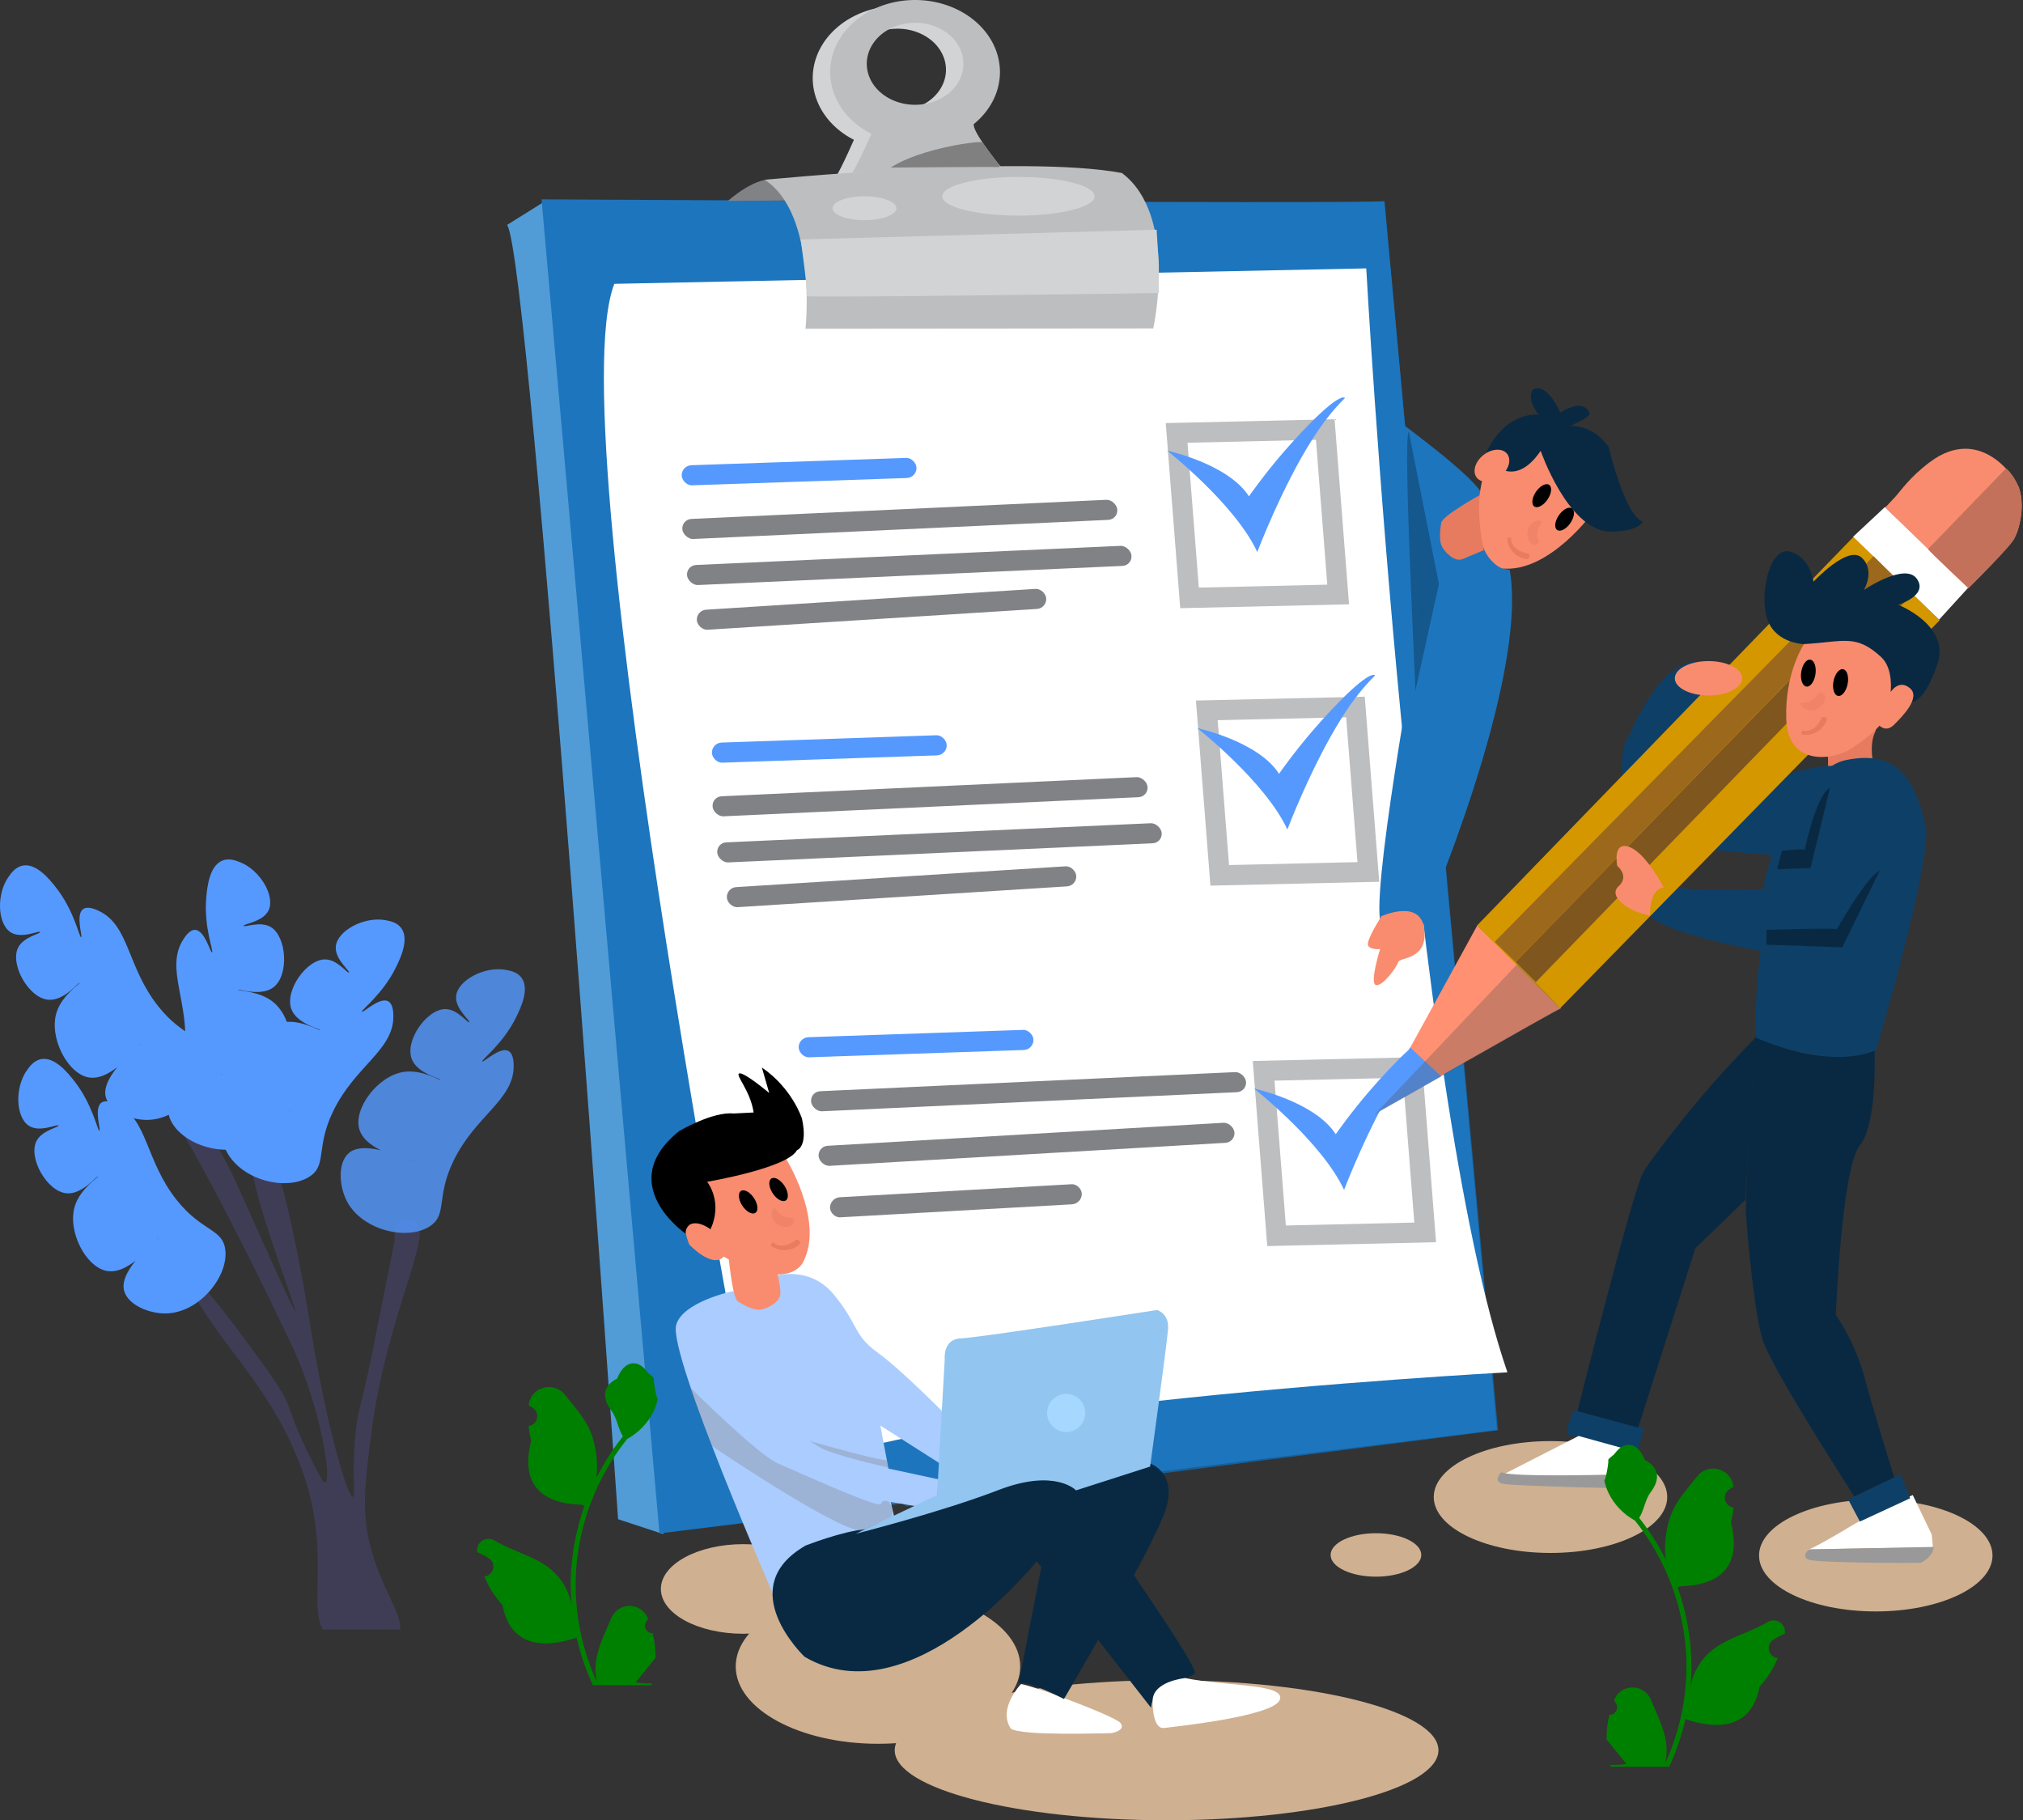 <?xml version="1.0" encoding="UTF-8" standalone="no"?>
<!-- Created with Inkscape (http://www.inkscape.org/) -->

<svg
   version="1.1"
   id="svg334325"
   width="773.517"
   height="695.954"
   viewBox="0 0 773.517 695.954"
   sodipodi:docname="2121601.jpg"
   xml:space="preserve"
   xmlns:inkscape="http://www.inkscape.org/namespaces/inkscape"
   xmlns:sodipodi="http://sodipodi.sourceforge.net/DTD/sodipodi-0.dtd"
   xmlns="http://www.w3.org/2000/svg"
   xmlns:svg="http://www.w3.org/2000/svg"><rect x="0" y="0" width="773.517" height="695.954" fill="#333333" stroke="none"/><defs
     id="defs334329" /><sodipodi:namedview
     id="namedview334327"
     pagecolor="#ffffff"
     bordercolor="#000000"
     borderopacity="0.25"
     inkscape:showpageshadow="2"
     inkscape:pageopacity="0.0"
     inkscape:pagecheckerboard="0"
     inkscape:deskcolor="#d1d1d1"
     showgrid="false" /><g
     inkscape:groupmode="layer"
     inkscape:label="Image"
     id="g334331"
     transform="translate(1231.695,-1013.27)"><g
       id="g390487"><ellipse
         style="opacity:1;fill:#cfb091;fill-opacity:1;stroke:#bdbec0;stroke-width:0;stroke-linecap:round;stroke-miterlimit:3.9;stroke-dasharray:none;stroke-opacity:1"
         id="ellipse383716"
         cx="-638.847"
         cy="1585.637"
         rx="44.633"
         ry="21.383" /><ellipse
         style="opacity:1;fill:#cfb091;fill-opacity:1;stroke:#bdbec0;stroke-width:0;stroke-linecap:round;stroke-miterlimit:3.9;stroke-dasharray:none;stroke-opacity:1"
         id="ellipse383714"
         cx="-514.471"
         cy="1608.002"
         rx="44.633"
         ry="21.383" /><ellipse
         style="opacity:1;fill:#cfb091;fill-opacity:1;stroke:#bdbec0;stroke-width:0;stroke-linecap:round;stroke-miterlimit:3.9;stroke-dasharray:none;stroke-opacity:1"
         id="ellipse370772"
         cx="-947.491"
         cy="1620.788"
         rx="31.51"
         ry="17.131" /><path
         style="opacity:1;fill:#519cd6;fill-opacity:1;stroke-width:0;stroke-linecap:round;stroke-miterlimit:3.9"
         d="m -1037.814,1099.266 13.941,-8.713 45.809,509.26 -17.299,-5.689 c 0,0 -33.476,-483.401 -42.451,-494.858 z"
         id="path358331" /><path
         style="opacity:1;fill:#15609a;fill-opacity:1;stroke:#bdbec0;stroke-width:0;stroke-linecap:round;stroke-miterlimit:3.9;stroke-dasharray:none;stroke-opacity:1"
         d="m -658.89,1560.089 -226.222,29.096 -78.01,-55.29 c -36.483,-197.807 -44.701,-418.881 -44.701,-418.881 l 81.94,-1.629 225.643,0.036 z"
         id="path366800"
         sodipodi:nodetypes="ccccccc" /><path
         style="opacity:1;fill:#1d75bd;fill-opacity:1;stroke-width:0;stroke-linecap:round;stroke-miterlimit:3.9"
         d="m -702.325,1090.164 c -7.862,1.127 -322.305,-0.68 -322.305,-0.68 l 45.094,510.059 85.486,-10.557 234.749,-28.991 z"
         id="path358333"
         sodipodi:nodetypes="cccccc" /><path
         style="opacity:1;fill:#ffffff;fill-opacity:1;stroke-width:0;stroke-linecap:round;stroke-miterlimit:3.9"
         d="m -996.798,1121.791 287.508,-5.906 c 0,0 17.385,316.169 53.975,422.069 0,0 -268.134,14.356 -284.63,46.731 0,0 -79.282,-405.74 -56.854,-462.895 z"
         id="path359923"
         sodipodi:nodetypes="ccccc" /><path
         style="fill:#1d75bd;fill-opacity:1;stroke:#bdbec0;stroke-width:0;stroke-linecap:round;stroke-miterlimit:3.9;stroke-dasharray:none;stroke-opacity:1"
         d="m -654.434,1231.138 c 7.388,42.316 -33.515,136.404 -33.515,136.404 -6.318,1.933 -16.145,-3.07 -16.145,-3.07 -2.227,-18.392 16.193,-117.547 16.193,-117.547 0,0 -9.717,-47.279 -9.029,-72.609 0,0 30.825,22.44 32.108,28.494 -1.432,2.727 -14.006,9.573 -10.419,20.006 0,0 6.95,3.862 14.341,-1.311 0,0 0.216,9.773 6.702,9.532 0,0 -32.936,18.249 -34.33,14.995"
         id="path367194"
         sodipodi:nodetypes="cccccccccc" /><rect
         style="opacity:1;fill:#5599ff;fill-opacity:1;stroke-width:0;stroke-linecap:round;stroke-miterlimit:3.9"
         id="rect363308"
         width="89.861"
         height="7.693"
         x="-977.041"
         y="1378.121"
         ry="3.847"
         transform="matrix(0.999,-0.034,0.036,0.999,0,0)" /><rect
         style="opacity:1;fill:none;fill-opacity:1;stroke:#bdbec0;stroke-width:7.715;stroke-linecap:round;stroke-miterlimit:3.9;stroke-dasharray:none;stroke-opacity:1"
         id="rect363316"
         width="56.831"
         height="63.267"
         x="-858.288"
         y="1407.165"
         ry="0"
         transform="matrix(1,-0.023,0.078,0.997,0,0)" /><path
         style="opacity:1;fill:#5599ff;fill-opacity:1;stroke:#bdbec0;stroke-width:0;stroke-linecap:round;stroke-miterlimit:3.9;stroke-dasharray:none;stroke-opacity:1"
         d="m -684.206,1409.299 c -4.535,4.498 -8.493,9.479 -12.688,16.102 -11.553,18.241 -20.879,42.807 -20.879,42.807 -8.525,-18.361 -34.458,-38.741 -34.458,-38.741 0,0 23.28,4.982 31.275,17.465 0.119,-0.197 5.753,-8.235 12.899,-16.528 9.496,-11.019 21.386,-22.871 23.85,-21.105 z"
         id="path363318"
         sodipodi:nodetypes="cscccsc" /><path
         style="fill:#e67b5f;fill-opacity:1;stroke-width:0;stroke-linecap:round;stroke-miterlimit:3.9"
         d="m -532.87,1306.479 17.849,0.597 c 0,0 -2.415,-8.374 0.333,-13.989 2.748,-5.615 -19.071,-0.424 -19.071,-0.424 0,0 1.575,12.808 0.889,13.816 z"
         id="path358329" /><path
         style="fill:#ffffff;stroke-width:0;stroke-linecap:round;stroke-miterlimit:3.9"
         d="m -516.502,1592.28 c 0,0 -22.239,13.611 -24.092,13.492 -1.854,-0.119 47.976,-0.943 47.976,-0.943 l -0.458,-4.852 -7.259,-15.096 z"
         id="path334893" /><path
         style="fill:#0e3f67;fill-opacity:1;stroke-width:0;stroke-linecap:round;stroke-miterlimit:3.9"
         d="m -525.062,1586.506 20.103,-9.558 3.619,9.172 -19.203,8.89 z"
         id="path342459" /><path
         style="fill:#092942;fill-opacity:1;stroke-width:0;stroke-linecap:round;stroke-miterlimit:3.9"
         d="m -529.724,1516.059 c 0,0 2.146,-56.259 9.182,-64.879 7.036,-8.621 5.539,-37.546 5.539,-37.546 0,0 -15.955,10.124 -45.614,-4.168 0,0 -3.906,60.167 -3.515,67.293 0.39,7.126 3.328,41.217 6.865,50.069 5.452,13.644 34.553,58.577 34.553,58.577 l 15.31,-7.272 c 0,0 -7.254,-23.088 -11.261,-37.849 -4.007,-14.761 -11.059,-24.224 -11.059,-24.224 z"
         id="path342467"
         sodipodi:nodetypes="csccsscczc" /><path
         style="fill:#ff5555;fill-opacity:1;stroke-width:0;stroke-linecap:round;stroke-miterlimit:3.9"
         d="m -507.375,1577.772 -15.443,7.627 z"
         id="path342469" /><path
         style="fill:#0e3f67;fill-opacity:1;stroke-width:0;stroke-linecap:round;stroke-miterlimit:3.9"
         d="m -629.954,1552.451 c 0,0 -3.978,8.774 -2.236,9.2 1.742,0.427 26.389,7.466 26.389,7.466 l 2.644,-9.803 z"
         id="path342471" /><path
         style="fill:#092942;fill-opacity:1;stroke-width:0;stroke-linecap:round;stroke-miterlimit:3.9"
         d="m -628.542,1552.813 c 0,0 20.88,-83.229 25.063,-91.17 1.657,-3.144 8.761,-12.319 16.367,-21.869 11.503,-14.445 26.55,-29.692 26.55,-29.692 l -3.744,61.932 -19.162,18.565 -21.844,68.523 z"
         id="path342473"
         sodipodi:nodetypes="cssccccc" /><path
         style="fill:#0e3f67;fill-opacity:1;stroke-width:0;stroke-linecap:round;stroke-miterlimit:3.9"
         d="m -514.369,1414.751 c 0,0 22.226,-74.515 18.868,-86.423 -3.357,-11.908 -7.31,-29.374 -30.591,-24.4 -23.28,4.974 -35.489,70.986 -34.26,106.053 0.512,0.179 27.532,12.718 45.982,4.769 z"
         id="path342527" /><path
         style="fill:#0e3f67;fill-opacity:1;stroke-width:0;stroke-linecap:round;stroke-miterlimit:3.9"
         d="m -514.416,1357.843 -17.696,23.488 c 0,0 -58.115,-8.06 -68.2,-17.502 0,0 -2.098,-10.605 6.194,-11.709 15.315,3.132 49.547,0.369 49.547,0.369 l 8.988,-31.33"
         id="path342531"
         sodipodi:nodetypes="cccccc" /><path
         style="fill:#0e3f67;fill-opacity:1;stroke-width:0;stroke-linecap:round;stroke-miterlimit:3.9"
         d="m -554.221,1340.158 c 0,0 -50.788,-3.484 -53.021,-7.948 -2.234,-4.464 -6.638,-27.495 -2.787,-35.326 3.85,-7.831 12.892,-28.914 25.593,-30.602 l 4.604,-0.212 -0.174,11.389 c 0,0 -20.188,19.566 -17.259,23.275 2.928,3.709 41.655,10.734 52.693,7.575 11.039,-3.159 15.194,-2.012 15.194,-2.012 0,0 -14.606,3.355 -24.815,46.596 l -3.576,0.23 z"
         id="path350179"
         sodipodi:nodetypes="csscccsscccc" /><g
         id="g350252"
         transform="matrix(1.033,-0.08,0.08,1.033,1120.083,549.4)"><path
           style="opacity:1;fill:#ff9072;fill-opacity:1;stroke-width:0;stroke-linecap:round;stroke-miterlimit:3.9"
           d="m -1824.278,720.326 c 0.719,-0.575 43.812,-66.625 43.812,-66.625 0,0 29.263,32.905 28.322,32.905 -0.941,0 -72.133,33.72 -72.133,33.72 z"
           id="path342539" /><path
           style="opacity:1;fill:#d49700;fill-opacity:1;stroke-width:0;stroke-linecap:round;stroke-miterlimit:3.9"
           d="m -1780.561,653.721 149.645,-132.336 29.259,33.208 -150.706,131.943 z"
           id="path342597"
           sodipodi:nodetypes="ccccc" /><path
           style="opacity:1;fill:#ffffff;fill-opacity:1;stroke-width:0;stroke-linecap:round;stroke-miterlimit:3.9"
           d="m -1631.096,521.388 12.559,-10.034 28.507,31.905 -11.795,11.083 z"
           id="path342599"
           sodipodi:nodetypes="ccccc" /><path
           style="opacity:1;fill:#f98c6f;fill-opacity:1;stroke-width:0;stroke-linecap:round;stroke-miterlimit:3.9"
           d="m -1618.477,511.529 28.295,32.078 c 0,0 15.925,-13.753 18.386,-17.142 2.056,-2.831 4.642,-10.989 3.264,-17.775 -0.934,-4.6 -12.66,-25.016 -32.24,-12.554 -7.885,5.019 -11.24,9.492 -13.725,11.81 -3.455,3.222 -3.98,3.583 -3.98,3.583 z"
           id="path342601"
           sodipodi:nodetypes="ccssssc" /><path
           style="opacity:1;fill:#9c681c;fill-opacity:1;stroke-width:0;stroke-linecap:round;stroke-miterlimit:3.9"
           d="m -1773.774,659.571 149.622,-130.437 6.186,7.278 -149.464,131.829 -7.069,-7.956 z"
           id="path342603"
           sodipodi:nodetypes="cccccc" /><path
           style="opacity:1;fill:#7f561e;fill-opacity:1;stroke-width:0;stroke-linecap:round;stroke-miterlimit:3.9"
           d="m -1766.193,667.206 148.292,-130.695 6.983,7.631 -149.613,132.072 -6.844,-7.937 z"
           id="path346700"
           sodipodi:nodetypes="cccccc" /><path
           style="opacity:1;fill:#c3715b;fill-opacity:1;stroke-width:0;stroke-linecap:round;stroke-miterlimit:3.9"
           d="m -1571.766,526.5 c 8.864,-16.866 -1.116,-25.902 -1.116,-25.902 l -31.004,27.455 c 0.641,1.281 13.773,15.551 13.773,15.551 0,0 17.742,-14.921 18.347,-17.103 z"
           id="path349187"
           sodipodi:nodetypes="ccccc" /><path
           style="opacity:1;fill:#5599ff;fill-opacity:1;stroke-width:0;stroke-linecap:round;stroke-miterlimit:3.9"
           d="m -1824.611,720.554 15.99,-23.882 10.543,11.502 z"
           id="path350123" /><path
           style="opacity:1;fill:#4d4d4d;fill-opacity:0.294;stroke-width:0;stroke-linecap:round;stroke-miterlimit:3.9"
           d="m -1823.596,720.303 56.739,-51.232 c 0,0 15.365,17.781 14.654,17.781 -0.712,0 -71.393,33.451 -71.393,33.451 z"
           id="path342541"
           sodipodi:nodetypes="ccsc" /></g><path
         style="fill:#092942;fill-opacity:1;stroke-width:0;stroke-linecap:round;stroke-miterlimit:3.9"
         d="m -541.305,1259.593 c 0,0 -10.79,0.038 -14.389,-8.899 -3.599,-8.937 0.324,-28.368 8.2,-26.584 7.876,1.784 9.216,11.556 9.216,11.556 0,0 13.126,-14.159 18.434,-9.17 5.308,4.989 0.806,12.361 0.806,12.361 0,0 15.72,-10.691 20.265,-4.301 4.545,6.39 -7.144,9.945 -7.144,9.945 0,0 20.02,7.748 15.017,22.68 -5.003,14.931 -9.828,14.402 -9.828,14.402 z"
         id="path342537" /><path
         style="fill:#f88b6e;fill-opacity:1;stroke-width:0;stroke-linecap:round;stroke-miterlimit:3.9"
         d="m -541.893,1259.534 c 0,0 -7.479,10.992 -6.793,28.844 0.686,17.851 17.74,15.81 25.248,10.868 7.508,-4.942 10.403,-8.528 10.403,-8.528 0,0 2.457,2.685 5.49,-0.3 3.033,-2.985 10.43,-10.388 6.142,-14.017 -4.288,-3.629 -7.399,1.504 -7.399,1.504 0,0 1.215,-8.984 -3.624,-13.431 -9.662,-8.879 -14.097,-5.845 -29.468,-4.939 z"
         id="path342535"
         sodipodi:nodetypes="csscsscsc" /><path
         style="fill:#f98c6f;fill-opacity:1;stroke-width:0;stroke-linecap:round;stroke-miterlimit:3.9"
         d="m -595.573,1352.577 c 0,0 -6.822,-13.354 -13.257,-15.527 -6.435,-2.174 -4.487,7.298 -4.487,7.298 0,0 4.847,3.822 0.513,7.768 -4.334,3.945 4.073,9.825 11.995,11.163 0,0 -0.494,-9.97 5.236,-10.701 z"
         id="path350181" /><path
         style="fill:#999999;fill-opacity:1;stroke-width:0;stroke-linecap:round;stroke-miterlimit:3.9"
         d="m -492.386,1604.72 c 0.085,3.251 -4.175,5.845 -4.794,6.019 -0.62,0.174 -39.878,0.167 -42.987,-1.164 -3.109,-1.331 0.259,-3.927 0.259,-3.927 z"
         id="path350580" /><path
         style="fill:#ffffff;fill-opacity:1;stroke-width:0;stroke-linecap:round;stroke-miterlimit:3.9"
         d="m -608.151,1567.82 c 0.549,2.074 -0.082,10.085 -0.082,10.085 l -49.952,-0.224 30.089,-15.385 z"
         id="path355899" /><path
         style="fill:#999999;fill-opacity:1;stroke-width:0;stroke-linecap:round;stroke-miterlimit:3.9"
         d="m -657.618,1576.133 c 0,0 -3.75,3.651 0.87,4.492 4.62,0.842 48.593,1.774 48.593,1.774 0,0 0.317,-5.49 -0.46,-5.49 -0.777,0 -45.581,1.389 -49.003,-0.777 z"
         id="path355901" /><ellipse
         style="fill:#f98c6f;fill-opacity:1;stroke-width:0;stroke-linecap:round;stroke-miterlimit:3.9"
         id="path355903"
         cx="-578.427"
         cy="1272.604"
         rx="12.881"
         ry="6.567" /><ellipse
         style="fill:#000000;fill-opacity:1;stroke-width:0;stroke-linecap:round;stroke-miterlimit:3.9"
         id="ellipse356457"
         cx="-218.122"
         cy="1385.816"
         rx="2.78"
         ry="5.184"
         transform="matrix(0.94,0.34,-0.233,0.973,0,0)" /><ellipse
         style="fill:#000000;fill-opacity:1;stroke-width:0;stroke-linecap:round;stroke-miterlimit:3.9"
         id="ellipse356459"
         cx="-294.994"
         cy="1382.536"
         rx="2.78"
         ry="5.184"
         transform="matrix(0.955,0.295,-0.187,0.982,0,0)" /><path
         style="opacity:0.441;fill:#e67b5f;fill-opacity:1;stroke-width:0;stroke-linecap:round;stroke-miterlimit:3.9"
         d="m -536.27,1277.953 c -1.762,4.407 -7.049,4.075 -7.049,4.075 0,0 0.555,3.091 4.311,2.851 3.755,-0.241 5.426,-3.673 5.251,-5.104 -0.138,-1.122 -0.701,-1.679 -2.512,-1.822 z"
         id="path356461"
         sodipodi:nodetypes="ccssc" /><path
         style="opacity:0.441;fill:#d0674a;fill-opacity:1;stroke-width:0;stroke-linecap:round;stroke-miterlimit:3.9"
         d="m -542.48,1294.148 c 6.378,0.895 9.561,-5.04 9.287,-6.017 -0.274,-0.977 -1.837,-0.648 -1.837,-0.648 -3.169,6.809 -7.5,5.08 -7.5,5.08 0,0 -0.29,0.324 -0.327,0.681 -0.04,0.394 0.181,0.904 0.376,0.904 z"
         id="path356463"
         sodipodi:nodetypes="ssccsss" /><rect
         style="opacity:1;fill:#818286;fill-opacity:1;stroke-width:0;stroke-linecap:round;stroke-miterlimit:3.9"
         id="rect363310"
         width="166.461"
         height="7.707"
         x="-1056.334"
         y="1389.017"
         ry="3.853"
         transform="matrix(0.999,-0.046,0.096,0.995,0,0)" /><rect
         style="opacity:1;fill:#818286;fill-opacity:1;stroke-width:0;stroke-linecap:round;stroke-miterlimit:3.9"
         id="rect363312"
         width="159.296"
         height="7.704"
         x="-1062.285"
         y="1396.943"
         ry="3.852"
         transform="matrix(0.998,-0.058,0.101,0.995,0,0)" /><rect
         style="opacity:1;fill:#818286;fill-opacity:1;stroke-width:0;stroke-linecap:round;stroke-miterlimit:3.9"
         id="rect363314"
         width="96.454"
         height="7.679"
         x="-948.927"
         y="1418.093"
         ry="3.84"
         transform="matrix(0.998,-0.056,0.023,1,0,0)" /><rect
         style="opacity:1;fill:#5599ff;fill-opacity:1;stroke-width:0;stroke-linecap:round;stroke-miterlimit:3.9"
         id="rect359975"
         width="89.861"
         height="7.693"
         x="-1013.879"
         y="1157.957"
         ry="3.847"
         transform="matrix(0.999,-0.034,0.036,0.999,0,0)" /><rect
         style="opacity:1;fill:#818286;fill-opacity:1;stroke-width:0;stroke-linecap:round;stroke-miterlimit:3.9"
         id="rect360117"
         width="166.461"
         height="7.707"
         x="-1084.347"
         y="1167.81"
         ry="3.853"
         transform="matrix(0.999,-0.046,0.096,0.995,0,0)" /><rect
         style="opacity:1;fill:#818286;fill-opacity:1;stroke-width:0;stroke-linecap:round;stroke-miterlimit:3.9"
         id="rect360119"
         width="170.098"
         height="7.708"
         x="-1086.735"
         y="1186.483"
         ry="3.854"
         transform="matrix(0.999,-0.045,0.098,0.995,0,0)" /><rect
         style="opacity:1;fill:#818286;fill-opacity:1;stroke-width:0;stroke-linecap:round;stroke-miterlimit:3.9"
         id="rect360121"
         width="133.845"
         height="7.69"
         x="-1057.604"
         y="1183.542"
         ry="3.845"
         transform="matrix(0.998,-0.063,0.076,0.997,0,0)" /><rect
         style="opacity:1;fill:none;fill-opacity:1;stroke:#bdbec0;stroke-width:7.715;stroke-linecap:round;stroke-miterlimit:3.9;stroke-dasharray:none;stroke-opacity:1"
         id="rect360444"
         width="56.831"
         height="63.267"
         x="-872.452"
         y="1162.213"
         ry="0"
         transform="matrix(1,-0.023,0.078,0.997,0,0)" /><path
         style="opacity:1;fill:#5599ff;fill-opacity:1;stroke:#bdbec0;stroke-width:0;stroke-linecap:round;stroke-miterlimit:3.9;stroke-dasharray:none;stroke-opacity:1"
         d="m -717.397,1165.411 c -4.535,4.498 -8.493,9.479 -12.688,16.102 -11.553,18.241 -20.879,42.806 -20.879,42.806 -8.525,-18.361 -34.458,-38.741 -34.458,-38.741 0,0 23.28,4.982 31.275,17.465 0.119,-0.197 5.753,-8.235 12.899,-16.528 9.496,-11.019 21.386,-22.871 23.85,-21.105 z"
         id="path362673"
         sodipodi:nodetypes="cscccsc" /><rect
         style="opacity:1;fill:#5599ff;fill-opacity:1;stroke-width:0;stroke-linecap:round;stroke-miterlimit:3.9"
         id="rect363296"
         width="89.861"
         height="7.693"
         x="-1006.147"
         y="1264.367"
         ry="3.847"
         transform="matrix(0.999,-0.034,0.036,0.999,0,0)" /><rect
         style="opacity:1;fill:#818286;fill-opacity:1;stroke-width:0;stroke-linecap:round;stroke-miterlimit:3.9"
         id="rect363298"
         width="166.461"
         height="7.707"
         x="-1083.021"
         y="1274.437"
         ry="3.853"
         transform="matrix(0.999,-0.046,0.096,0.995,0,0)" /><rect
         style="opacity:1;fill:#818286;fill-opacity:1;stroke-width:0;stroke-linecap:round;stroke-miterlimit:3.9"
         id="rect363300"
         width="170.098"
         height="7.708"
         x="-1085.631"
         y="1293.121"
         ry="3.854"
         transform="matrix(0.999,-0.045,0.098,0.995,0,0)" /><rect
         style="opacity:1;fill:#818286;fill-opacity:1;stroke-width:0;stroke-linecap:round;stroke-miterlimit:3.9"
         id="rect363302"
         width="133.845"
         height="7.69"
         x="-1054.214"
         y="1290.144"
         ry="3.845"
         transform="matrix(0.998,-0.063,0.076,0.997,0,0)" /><rect
         style="opacity:1;fill:none;fill-opacity:1;stroke:#bdbec0;stroke-width:7.715;stroke-linecap:round;stroke-miterlimit:3.9;stroke-dasharray:none;stroke-opacity:1"
         id="rect363304"
         width="56.831"
         height="63.267"
         x="-869.213"
         y="1268.688"
         ry="0"
         transform="matrix(1,-0.023,0.078,0.997,0,0)" /><path
         style="opacity:1;fill:#5599ff;fill-opacity:1;stroke:#bdbec0;stroke-width:0;stroke-linecap:round;stroke-miterlimit:3.9;stroke-dasharray:none;stroke-opacity:1"
         d="m -705.887,1271.49 c -4.535,4.498 -8.493,9.479 -12.688,16.102 -11.553,18.241 -20.879,42.806 -20.879,42.806 -8.525,-18.361 -34.458,-38.741 -34.458,-38.741 0,0 23.28,4.982 31.275,17.465 0.119,-0.197 5.753,-8.235 12.899,-16.528 9.496,-11.019 21.386,-22.871 23.85,-21.105 z"
         id="path363306"
         sodipodi:nodetypes="cscccsc" /><path
         style="fill:#f98c6f;fill-opacity:1;stroke-width:0;stroke-linecap:round;stroke-miterlimit:3.9"
         d="m -665.034,1197.247 c -6.164,29.055 7.768,33.356 7.768,33.356 17.982,1.872 35.453,-22.195 34.779,-21.912 -5.189,-3.118 -19.529,-24.788 -19.529,-24.788 -5.716,9.217 -16.366,8.152 -16.366,8.152"
         id="path367231"
         sodipodi:nodetypes="ccccc" /><path
         style="opacity:0.441;fill:#d0674a;fill-opacity:1;stroke-width:0;stroke-linecap:round;stroke-miterlimit:3.9"
         d="m -655.432,1219.358 c 0.646,6.408 7.167,8.09 8.051,7.592 0.884,-0.498 0.193,-1.938 0.193,-1.938 -7.367,-1.46 -6.716,-6.079 -6.716,-6.079 0,0 -0.384,-0.205 -0.739,-0.155 -0.392,0.054 -0.836,0.39 -0.789,0.58 z"
         id="path369408"
         sodipodi:nodetypes="ssccsss" /><path
         style="fill:#e67b5f;fill-opacity:1;stroke-width:0;stroke-linecap:round;stroke-miterlimit:3.9"
         d="m -665.947,1202.59 c 0,0 -14.305,7.898 -14.705,10.597 -0.294,1.99 -1.045,6.744 0.46,9.345 1.281,2.214 4.808,5.745 7.802,4.471 2.994,-1.273 8.071,-3.381 8.071,-3.381 0,0 -2.586,-10.575 -1.628,-21.032 z"
         id="path367233"
         sodipodi:nodetypes="csssccc" /><ellipse
         style="opacity:1;fill:#cfb091;fill-opacity:1;stroke:#bdbec0;stroke-width:0;stroke-linecap:round;stroke-miterlimit:3.9;stroke-dasharray:none;stroke-opacity:1"
         id="ellipse370770"
         cx="-895.99"
         cy="1650.416"
         rx="54.39"
         ry="29.57" /><ellipse
         style="opacity:1;fill:#cfb091;fill-opacity:1;stroke:#bdbec0;stroke-width:0;stroke-linecap:round;stroke-miterlimit:3.9;stroke-dasharray:none;stroke-opacity:1"
         id="path370216"
         cx="-785.641"
         cy="1682.455"
         rx="103.953"
         ry="26.77" /><path
         style="fill:#f98c6f;fill-opacity:1;stroke-width:0;stroke-linecap:round;stroke-miterlimit:3.9"
         d="m -955.004,1493.735 c 25.461,14.071 30.396,2.052 30.396,2.052 8.473,-15.97 -7.294,-41.187 -7.284,-40.456 -4.835,3.643 -30.299,8.818 -30.299,8.818 6.403,8.753 1.425,18.228 1.425,18.228 0,0 -12.941,-6.674 -7.344,6.766 0,0 8.814,9.321 13.107,4.592 z"
         id="path334506"
         sodipodi:nodetypes="ccccccc" /><path
         style="fill:#000000;stroke-width:0;stroke-linecap:round;stroke-miterlimit:3.9"
         d="m -951.203,1438.998 c -8.072,-0.794 -20.769,6.708 -20.769,6.708 -25.222,20.188 2.364,39.198 2.364,39.198 0.085,-2.711 1.964,-3.57 1.964,-3.57 3.384,-1.435 7.58,1.929 7.58,1.929 0,0 5.042,-9.095 -1.228,-18.153 0,0 30.659,-5.184 34.329,-12.078 0,0 4.232,-1.188 1.922,-12.011 -0.079,-0.325 -3.785,-11.688 -15.341,-19.596 l 2.801,9.74 c 0,0 -9.345,-7.859 -11.347,-7.499 -2.002,0.36 4.14,6.399 5.391,14.956"
         id="path334512"
         sodipodi:nodetypes="ccccccccccsc" /><path
         style="fill:#aaccff;fill-opacity:1;stroke-width:0;stroke-linecap:round;stroke-miterlimit:3.9"
         d="m -904.185,1601.001 c -3.501,2.129 -6.768,-2.743 -18.961,3.838 -12.193,6.581 -11.723,20.782 -11.723,20.782 0,0 -41.367,-94.311 -38.29,-105.744 2.368,-8.799 21.407,-12.96 21.909,-12.96 0,0 5.968,10.125 13.746,5.341 7.779,-4.785 1.264,-10.94 1.264,-10.94 0,0 13.765,-4.777 23.402,6.955 9.637,11.732 7.351,15.374 16.599,22.045 9.248,6.671 26.2,23.941 26.2,23.941 l -1.971,18.736 -23.075,-14.68 3.089,16.435 19.274,4.147 -0.686,6.789 -7.464,3.566 -10.229,-1.71 1.352,5.838 c 0,0 -13.644,4.586 -14.435,7.623 z"
         id="path334518"
         sodipodi:nodetypes="cscscscsscccccccccc" /><path
         style="fill:#f98c6f;fill-opacity:1;stroke-width:0;stroke-linecap:round;stroke-miterlimit:3.9"
         d="m -953.277,1491.964 c 0,0 1.438,17.52 3.776,18.938 1.724,1.045 5.823,3.591 8.853,3.034 2.579,-0.474 7.304,-2.741 7.355,-6.266 0.051,-3.525 -1.849,-10.218 -1.849,-10.218 0,0 -8.835,-0.595 -18.135,-5.488 z"
         id="path334516"
         sodipodi:nodetypes="cssscc" /><path
         style="fill:#092942;fill-opacity:1;stroke-width:0;stroke-linecap:round;stroke-miterlimit:3.9"
         d="m -923.649,1604.182 c 0,0 14.034,-5.506 22.885,-6.224 8.851,-0.718 56.52,-17.19 57.986,-17.799 1.467,-0.609 17.033,-6.417 24.398,5.377 7.365,11.794 45.307,65.02 43.477,67.565 -1.83,2.545 -15.724,2.6 -16.671,13.128 l -43.709,-56.04 c 0,0 -48.126,60.308 -88.757,36.543 0,0 -27.846,-26.337 0.391,-42.55 z"
         id="path334883" /><path
         style="fill:#ffffff;stroke-width:0;stroke-linecap:round;stroke-miterlimit:3.9"
         d="m -790.968,1663.687 c 0,0 -0.28,10.855 4.42,10.257 4.699,-0.598 41.742,-4.471 44.195,-10.748 2.452,-6.277 -20.434,-5.109 -36.197,-8.33 0,0 -12.541,1.19 -12.418,8.822 z"
         id="path334885" /><path
         style="fill:#ffffff;stroke-width:0;stroke-linecap:round;stroke-miterlimit:3.9"
         d="m -845.224,1674.132 c -5.066,-7.563 3.863,-16.924 3.863,-16.924 1.49,-0.549 35.812,12.01 38.063,14.799 2.251,2.789 -3.056,4.03 -4.161,3.942 -1.105,-0.087 -34.361,1.154 -37.765,-1.817 z"
         id="path334887"
         sodipodi:nodetypes="ccssc" /><path
         style="fill:#092942;fill-opacity:1;stroke-width:0;stroke-linecap:round;stroke-miterlimit:3.9"
         d="m -842.183,1656.793 14.364,-73.614 35.833,-10.377 c 0,0 11.043,3.502 5.657,18.639 -5.387,15.138 -38.548,71.426 -38.548,71.426 0,0 -13.167,-6.922 -17.307,-6.074 z"
         id="path334889" /><path
         style="fill:#92c5f0;fill-opacity:1;stroke-width:0;stroke-linecap:round;stroke-miterlimit:3.9"
         d="m -904.495,1599.682 31.099,-14.753 2.932,-51.975 c 0,0 -0.826,-7.718 6.177,-7.968 7.003,-0.25 75.043,-10.858 75.043,-10.858 0,0 4.59,1.43 4.182,7.129 -0.408,5.699 -6.875,52.739 -6.875,52.739 l -28.325,9.103 c 0,0 -7.885,-8.527 -29.716,-0.108 -21.831,8.419 -54.517,16.69 -54.517,16.69 z"
         id="path334891" /><circle
         style="fill:#a6d7ff;fill-opacity:1;stroke-width:0;stroke-linecap:round;stroke-miterlimit:3.9"
         id="path339174"
         cx="-824.026"
         cy="1553.5"
         r="7.295" /><ellipse
         style="fill:#000000;fill-opacity:1;stroke-width:0;stroke-linecap:round;stroke-miterlimit:3.9"
         id="ellipse350237"
         cx="-1564.401"
         cy="952.534"
         rx="2.685"
         ry="5.006"
         transform="matrix(0.91,-0.416,0.514,0.858,0,0)" /><ellipse
         style="fill:#000000;fill-opacity:1;stroke-width:0;stroke-linecap:round;stroke-miterlimit:3.9"
         id="ellipse350239"
         cx="-1576.88"
         cy="952.006"
         rx="2.685"
         ry="5.006"
         transform="matrix(0.91,-0.416,0.514,0.858,0,0)" /><path
         style="fill:#f08468;fill-opacity:1;stroke-width:0;stroke-linecap:round;stroke-miterlimit:3.9"
         d="m -928.696,1478.822 c -4.536,0.657 -6.814,-3.923 -6.814,-3.923 0,0 -2.316,1.958 -0.3,4.981 2.016,3.023 5.693,2.761 6.804,1.922 0.871,-0.658 1.065,-1.397 0.309,-2.98 z"
         id="path350241"
         sodipodi:nodetypes="ccssc" /><path
         style="opacity:0.441;fill:#d0674a;fill-opacity:1;stroke-width:0;stroke-linecap:round;stroke-miterlimit:3.9"
         d="m -936.772,1489.653 c 5.248,3.734 10.808,-0.066 11.015,-1.06 0.207,-0.993 -1.332,-1.421 -1.332,-1.421 -5.95,4.583 -8.997,1.051 -8.997,1.051 0,0 -0.407,0.154 -0.604,0.454 -0.217,0.331 -0.256,0.886 -0.083,0.976 z"
         id="path369408-3"
         sodipodi:nodetypes="ssccsss" /><ellipse
         style="fill:#000000;fill-opacity:1;stroke-width:0;stroke-linecap:round;stroke-miterlimit:3.9"
         id="ellipse367235"
         cx="225.59"
         cy="1324.304"
         rx="2.685"
         ry="5.006"
         transform="matrix(0.726,0.687,-0.602,0.798,0,0)" /><ellipse
         style="fill:#000000;fill-opacity:1;stroke-width:0;stroke-linecap:round;stroke-miterlimit:3.9"
         id="ellipse367237"
         cx="213.111"
         cy="1323.777"
         rx="2.685"
         ry="5.006"
         transform="matrix(0.726,0.687,-0.602,0.798,0,0)" /><path
         style="fill:#f08468;fill-opacity:1;stroke-width:0;stroke-linecap:round;stroke-miterlimit:3.9"
         d="m -643.069,1220.455 c -2.308,-3.959 1.085,-7.787 1.085,-7.787 0,0 -2.683,-1.413 -4.731,1.589 -2.047,3.002 -0.427,6.313 0.767,7.029 0.936,0.561 1.694,0.464 2.879,-0.83 z"
         id="path367239"
         sodipodi:nodetypes="ccssc" /><path
         style="opacity:1;fill:#818286;fill-opacity:1;stroke:#bdbec0;stroke-width:0;stroke-linecap:round;stroke-miterlimit:3.9;stroke-dasharray:none;stroke-opacity:1"
         d="m -927.213,1089.913 -26.135,0.163 c 0,0 11.382,-10.302 18.566,-7.805 5.904,2.052 7.569,7.642 7.569,7.642 z"
         id="path363376"
         sodipodi:nodetypes="ccsc" /><g
         id="g365121"
         transform="translate(1271.952,492.785)"
         style="fill:#d2d3d5;fill-opacity:1"><path
           style="opacity:1;fill:#d2d3d5;fill-opacity:1;stroke:#bdbec0;stroke-width:0;stroke-linecap:round;stroke-miterlimit:3.9;stroke-dasharray:none;stroke-opacity:1"
           d="m -2184.38,588.651 57.735,-0.863 c 0,0 -11.378,-13.721 -11.325,-17.202 0.053,-3.48 -38.404,1.601 -38.404,1.601 0,0 -5.476,12.694 -8.006,16.464 z"
           id="path365115" /><path
           id="path365117"
           style="opacity:1;fill:#d2d3d5;fill-opacity:1;stroke:#bdbec0;stroke-width:0;stroke-linecap:round;stroke-miterlimit:3.9;stroke-dasharray:none;stroke-opacity:1"
           d="m -2160.433,522.76 a 32.456,27.553 0 0 0 -32.457,27.553 32.456,27.553 0 0 0 32.457,27.553 32.456,27.553 0 0 0 32.457,-27.553 32.456,27.553 0 0 0 -32.457,-27.553 z m 0.014,8.701 a 18.472,15.681 0 0 1 18.473,15.68 18.472,15.681 0 0 1 -18.473,15.682 18.472,15.681 0 0 1 -18.471,-15.682 18.472,15.681 0 0 1 18.471,-15.68 z" /></g><path
         style="opacity:1;fill:#bdbec0;fill-opacity:1;stroke:#bdbec0;stroke-width:0;stroke-linecap:round;stroke-miterlimit:3.9;stroke-dasharray:none;stroke-opacity:1"
         d="m -802.709,1079.424 c 21.598,16.195 11.966,59.429 11.966,59.429 l -132.956,0.11 c 0,0 4.635,-43.872 -15.597,-56.94 0,0 98.64,-9.777 136.586,-2.6 z"
         id="path363374"
         sodipodi:nodetypes="ccccc" /><path
         style="opacity:1;fill:#bdbec0;fill-opacity:1;stroke:#bdbec0;stroke-width:0;stroke-linecap:round;stroke-miterlimit:3.9;stroke-dasharray:none;stroke-opacity:1"
         d="m -905.76,1079.162 57.735,-0.863 c 0,0 -11.378,-13.721 -11.325,-17.202 0.053,-3.48 -38.404,1.601 -38.404,1.601 0,0 -5.476,12.694 -8.006,16.464 z"
         id="path363768" /><path
         id="path363822"
         style="opacity:1;fill:#bdbec0;fill-opacity:1;stroke:#bdbec0;stroke-width:0;stroke-linecap:round;stroke-miterlimit:3.9;stroke-dasharray:none;stroke-opacity:1"
         d="m -881.813,1013.27 a 32.456,27.553 0 0 0 -32.457,27.553 32.456,27.553 0 0 0 32.457,27.553 32.456,27.553 0 0 0 32.457,-27.553 32.456,27.553 0 0 0 -32.457,-27.553 z m 0.014,8.701 a 18.472,15.681 0 0 1 18.473,15.68 18.472,15.681 0 0 1 -18.473,15.682 18.472,15.681 0 0 1 -18.471,-15.682 18.472,15.681 0 0 1 18.471,-15.68 z" /><path
         style="opacity:1;fill:#808080;fill-opacity:1;stroke:#bdbec0;stroke-width:0;stroke-linecap:round;stroke-miterlimit:3.9;stroke-dasharray:none;stroke-opacity:1"
         d="m -891.105,1077.332 c 0,0 40.498,-0.326 41.565,-0.203 1.067,0.123 -6.285,-8.356 -6.285,-9.352 0,-0.997 -23.698,1.994 -35.28,9.555 z"
         id="path364088" /><path
         style="opacity:1;fill:#d2d3d5;fill-opacity:1;stroke:#bdbec0;stroke-width:0;stroke-linecap:round;stroke-miterlimit:3.9;stroke-dasharray:none;stroke-opacity:1"
         d="m -925.545,1104.83 c 0,0 2.957,20.87 2.308,21.648 -0.649,0.779 134.639,-1.166 134.639,-1.166 l -0.01,-10.901 -0.849,-13.314 z"
         id="path364144"
         sodipodi:nodetypes="cscccc" /><ellipse
         style="opacity:1;fill:#d2d3d5;fill-opacity:1;stroke:#bdbec0;stroke-width:0;stroke-linecap:round;stroke-miterlimit:3.9;stroke-dasharray:none;stroke-opacity:1"
         id="path365111"
         cx="-901.139"
         cy="1092.88"
         rx="12.201"
         ry="4.57" /><ellipse
         style="opacity:1;fill:#d2d3d5;fill-opacity:1;stroke:#bdbec0;stroke-width:0;stroke-linecap:round;stroke-miterlimit:3.9;stroke-dasharray:none;stroke-opacity:1"
         id="path365113"
         cx="-842.281"
         cy="1088.311"
         rx="29.148"
         ry="7.395" /><path
         style="opacity:1;fill:#f98c6f;fill-opacity:1;stroke:#bdbec0;stroke-width:0;stroke-linecap:round;stroke-miterlimit:3.9;stroke-dasharray:none;stroke-opacity:1"
         d="m -703.572,1363.767 c 0,0 -6.185,9.499 -4.948,11.155 1.237,1.656 4.529,1.203 4.529,1.203 0,0 -4.205,13.311 -1.539,13.775 2.666,0.465 7.942,-6.964 8.493,-8.825 0.551,-1.861 11.413,-0.73 9.909,-12.636 -1.504,-11.906 -16.805,-4.675 -16.805,-4.675"
         id="path367198" /><path
         style="opacity:1;fill:#092942;fill-opacity:1;stroke:#bdbec0;stroke-width:0;stroke-linecap:round;stroke-miterlimit:3.9;stroke-dasharray:none;stroke-opacity:1"
         d="m -663.849,1187.333 c 0,0 9.775,15.079 21.248,-1.683 0,0 10.233,29.714 25.988,30.873 0,0 10.317,0.437 13.063,-3.725 -0.203,-0.529 -5.763,0.077 -13.069,-28.639 0,0 -5.181,-8.371 -14.759,-8.015 0,0 7.703,-3.35 7.474,-4.63 0,0 -1.209,-6.601 -11.225,-0.533 0,0 -4.933,-11.723 -10.452,-8.741 0,0 -2.746,3.079 2.152,9.598 0,0 -12.934,-1.726 -20.42,15.495 z"
         id="path367200" /><path
         style="opacity:0.39;fill:#092942;fill-opacity:1;stroke:#bdbec0;stroke-width:0;stroke-linecap:round;stroke-miterlimit:3.9;stroke-dasharray:none;stroke-opacity:1"
         d="m -681.515,1236.536 c 0,0 -9.258,42.136 -9.027,40.944 0.232,-1.192 -4.855,-96.438 -2.497,-99.22"
         id="path367885"
         sodipodi:nodetypes="csc" /><path
         style="opacity:1;fill:#092942;fill-opacity:1;stroke:#bdbec0;stroke-width:0;stroke-linecap:round;stroke-miterlimit:3.9;stroke-dasharray:none;stroke-opacity:1"
         d="m -531.977,1314.5 c -5.36,2.6 -9.905,24.492 -9.621,23.777 0.284,-0.715 -8.679,0.267 -8.679,0.267 0,0 -2.233,7.084 -1.697,7.084 0.537,0 12.549,-0.509 12.549,-0.509"
         id="path369531"
         sodipodi:nodetypes="cscsc" /><ellipse
         style="opacity:1;fill:#f98c6f;fill-opacity:1;stroke:#bdbec0;stroke-width:0;stroke-linecap:round;stroke-miterlimit:3.9;stroke-dasharray:none;stroke-opacity:1"
         id="path373629"
         cx="532.189"
         cy="1254.307"
         rx="5.222"
         ry="7.373"
         transform="rotate(52.023)" /><path
         style="opacity:1;fill:#092942;fill-opacity:1;stroke:#bdbec0;stroke-width:0;stroke-linecap:round;stroke-miterlimit:3.9;stroke-dasharray:none;stroke-opacity:1"
         d="m -512.909,1346.063 c -5.36,2.6 -16.834,23.283 -16.55,22.568 0.284,-0.715 -26.776,0.155 -26.776,0.155 0,0 -0.362,5.691 0.175,5.691 0.537,0 28.775,0.996 28.775,0.996"
         id="path374528"
         sodipodi:nodetypes="cscsc" /><g
         id="g382025"
         transform="translate(-1025.907,290.92)"><g
           id="g381885"><g
             id="g382927"
             transform="translate(956.481,-937.364)"><path
               d="m -912.705,2284.134 c -2.556,0.16 -3.968,-3.015 -2.035,-4.866 l 0.192,-0.765 c -0.025,-0.061 -0.051,-0.122 -0.076,-0.184 -2.585,-6.163 -11.344,-6.12 -13.907,0.052 -2.275,5.478 -5.17,10.966 -5.883,16.758 -0.32,2.557 -0.176,5.162 0.392,7.671 -5.33,-11.642 -8.134,-24.354 -8.134,-37.139 0,-3.212 0.176,-6.424 0.535,-9.628 0.296,-2.621 0.703,-5.226 1.231,-7.806 2.852,-13.951 9.029,-27.239 17.938,-38.337 4.283,-2.341 7.854,-6.001 10.012,-10.387 0.775,-1.582 1.382,-3.284 1.67,-5.018 -0.487,0.064 -1.838,-7.359 -1.47,-7.814 -0.679,-1.031 -1.895,-1.543 -2.637,-2.549 -3.689,-5.002 -8.773,-4.129 -11.426,2.669 -5.669,2.861 -5.724,7.606 -2.245,12.169 2.213,2.903 2.517,6.832 4.459,9.94 -0.2,0.256 -0.408,0.503 -0.607,0.759 -3.663,4.698 -6.831,9.748 -9.502,15.054 0.755,-5.896 -0.36,-13 -2.259,-17.579 -2.163,-5.217 -6.216,-9.611 -9.786,-14.121 -4.288,-5.418 -13.08,-3.053 -13.836,3.814 -0.007,0.066 -0.014,0.133 -0.021,0.199 0.53,0.299 1.05,0.617 1.557,0.953 2.894,1.914 1.894,6.401 -1.535,6.93 l -0.078,0.012 c 0.192,1.91 0.519,3.803 0.999,5.665 -4.579,17.71 5.307,24.16 19.424,24.45 0.312,0.16 0.615,0.32 0.927,0.471 -1.43,4.027 -2.573,8.158 -3.42,12.345 -0.759,3.699 -1.286,7.439 -1.582,11.194 -0.368,4.738 -0.336,9.501 0.064,14.231 l -0.024,-0.168 c -1.015,-5.21 -3.843,-10.076 -7.95,-13.448 -6.118,-5.026 -14.762,-6.877 -21.363,-10.916 -3.177,-1.945 -7.249,0.568 -6.694,4.252 0.009,0.059 0.018,0.118 0.027,0.176 0.983,0.4 1.942,0.863 2.868,1.382 0.53,0.299 1.05,0.617 1.557,0.952 2.894,1.914 1.894,6.401 -1.535,6.93 l -0.078,0.012 c -0.056,0.01 -0.104,0.016 -0.16,0.024 1.686,4.003 4.035,7.719 6.975,10.923 2.863,15.46 15.162,16.927 28.318,12.425 h 0.008 c 1.438,6.264 3.54,12.385 6.24,18.218 h 22.293 c 0.08,-0.248 0.152,-0.503 0.224,-0.751 -2.062,0.128 -4.139,0.01 -6.169,-0.367 1.654,-2.03 3.308,-4.075 4.962,-6.105 0.04,-0.04 0.072,-0.08 0.104,-0.12 0.839,-1.039 1.686,-2.07 2.525,-3.108 l 4.5e-4,-10e-4 c 0.052,-3.189 -0.33,-6.367 -1.087,-9.451 l -7.1e-4,-4e-4 z"
               fill="#6c63ff"
               id="path382813"
               style="fill:#008000" /><path
               d="m -546.892,2315.315 c 2.556,0.16 3.968,-3.015 2.035,-4.866 l -0.192,-0.765 c 0.025,-0.061 0.051,-0.122 0.076,-0.183 2.585,-6.163 11.344,-6.12 13.907,0.052 2.275,5.478 5.17,10.966 5.883,16.758 0.32,2.557 0.176,5.162 -0.392,7.671 5.33,-11.642 8.134,-24.354 8.134,-37.139 0,-3.212 -0.176,-6.424 -0.535,-9.628 -0.296,-2.621 -0.703,-5.226 -1.231,-7.806 -2.852,-13.951 -9.029,-27.239 -17.938,-38.337 -4.283,-2.341 -7.854,-6.001 -10.012,-10.387 -0.775,-1.582 -1.382,-3.284 -1.67,-5.018 0.487,0.064 1.838,-7.359 1.47,-7.814 0.679,-1.031 1.895,-1.543 2.637,-2.549 3.689,-5.002 8.773,-4.129 11.426,2.669 5.669,2.861 5.723,7.606 2.245,12.169 -2.213,2.903 -2.517,6.832 -4.459,9.94 0.2,0.256 0.408,0.503 0.607,0.759 3.663,4.698 6.831,9.748 9.502,15.054 -0.755,-5.896 0.36,-13 2.26,-17.579 2.163,-5.217 6.216,-9.611 9.786,-14.121 4.288,-5.418 13.08,-3.053 13.836,3.814 0.01,0.066 0.014,0.133 0.021,0.2 -0.53,0.299 -1.05,0.617 -1.557,0.952 -2.894,1.914 -1.894,6.401 1.535,6.93 l 0.078,0.012 c -0.192,1.91 -0.519,3.803 -0.999,5.665 4.58,17.71 -5.307,24.16 -19.424,24.45 -0.312,0.16 -0.615,0.32 -0.927,0.471 1.43,4.027 2.573,8.158 3.42,12.345 0.759,3.7 1.286,7.439 1.582,11.194 0.368,4.738 0.336,9.5 -0.064,14.231 l 0.024,-0.168 c 1.015,-5.21 3.843,-10.076 7.95,-13.448 6.118,-5.026 14.762,-6.877 21.363,-10.916 3.177,-1.945 7.249,0.568 6.694,4.252 -0.01,0.059 -0.018,0.118 -0.027,0.176 -0.983,0.399 -1.942,0.863 -2.869,1.382 -0.53,0.299 -1.05,0.617 -1.557,0.953 -2.894,1.914 -1.894,6.401 1.535,6.93 l 0.078,0.012 c 0.056,0.01 0.104,0.016 0.16,0.024 -1.686,4.003 -4.035,7.718 -6.975,10.923 -2.864,15.46 -15.162,16.927 -28.318,12.425 h -0.01 c -1.438,6.264 -3.54,12.385 -6.24,18.218 h -22.293 c -0.08,-0.248 -0.152,-0.503 -0.224,-0.751 2.062,0.128 4.139,0.01 6.169,-0.367 -1.654,-2.03 -3.308,-4.075 -4.962,-6.105 -0.04,-0.04 -0.072,-0.08 -0.104,-0.12 -0.839,-1.039 -1.686,-2.07 -2.525,-3.108 h -4e-4 c -0.053,-3.189 0.33,-6.367 1.087,-9.451 l 7e-4,-4e-4 z"
               fill="#6c63ff"
               id="path382815"
               style="fill:#008000" /></g></g><path
           d="m -52.811,1343.699 c 0.07,0.59 0.09,1.14 0.05,1.68 h -29.69 c -0.27,-0.54 -0.5,-1.1 -0.7,-1.68 -3.63,-10.43 2.34,-27.79 -5.23,-53.53 -5.62,-19.1 -16.11,-34.04 -21,-41 -6.01,-8.56 -12.82,-16.46 -20.71,-29.08 -1.71,-2.73 -3.47,-5.69 -5.29,-8.92 -0.61,-1.08 -7.64,-13.61 -7,-14 0.3,-0.18 2.16,2.35 2.79,3.2 5.56,7.52 8.79,10.81 13.42,16.22 2.81,3.28 6.13,7.33 10.79,13.58 11.95,16.01 17.92,24.01 20,30 0.55,1.6 3.48,10.26 9,21 2.82,5.48 4.23,8.22 5,8 2.18,-0.63 -0.76,-23.32 -10,-46 -1.58,-3.86 -2.76,-6.33 -5,-11 -3.64,-7.62 -23.91,-49.97 -38.81,-75.32 -1.87,-3.19 -3.66,-6.1 -5.31,-8.65 -0.32,-0.48 -0.63,-0.95 -0.93,-1.4 -2.08,-3.1 -3.92,-5.55 -5.45,-7.13 -0.81,-0.84 -2.87,-3.22 -7,-8 -1.64,-1.9 -2.84,-3.31 -3.65,-4.34 -0.12,-0.15 -0.23,-0.3 -0.32,-0.43 -0.98,-1.28 -1.26,-1.9 -1.03,-2.23 0.33,-0.47 1.6,-0.2 2.99,0.29 0.15,0.05 0.31,0.11 0.46,0.17 1.51,0.56 3.04,1.29 3.55,1.54 4.68,2.25 9.25,6.28 13.48,11.07 1.57,1.77 3.08,3.64 4.54,5.56 4.7,6.2 8.8,12.95 11.9,18.5 3.8,6.84 6.08,11.87 6.08,11.87 10.61,23.43 22.38,50.23 23,50 0.68,-0.25 -12.37,-33.61 -16.17,-51.73 -1.27,-6.07 -1.5,-10.43 0.17,-11.27 0.06,-0.03 0.12,-0.06 0.19,-0.08 0.26,-0.09 0.5,-0.08 0.63,-0.07 0,0 1.55,-0.2 3.18,0.15 2.03,0.44 4.34,6.09 6.59,14.02 5.85,20.44 11.41,55.98 11.41,55.98 5.56,35.55 14,64.32 16,64 1.11,-0.18 -0.48,-9.11 1,-24 1.04,-10.44 2.22,-10.12 6,-29 6,-29.95 9,-44.92 9,-45 -0.03,-0.63 -0.11,-1.9 0.08,-3.22 0.2,-1.43 0.71,-2.93 1.92,-3.78 1.84,-1.3 4.8,-0.74 6,0 0.96,0.6 1.45,1.7 1.56,3.28 0.66,9.94 -13.62,38.76 -18.56,77.72 -2.46,19.41 -3.81,30 0,44 3.77,13.88 10.34,22.72 11.07,29.03 z"
           fill="#3f3d56"
           id="path381887" /><path
           d="m -12.381,1093.17 c -8.204,-1.493 -18.393,3.999 -19,10 -0.5,4.94 5.572,9.45 5,10 -0.535,0.514 -4.297,-4.907 -9,-5 -7.106,-0.141 -15.635,11.894 -13,19 2.115,5.704 11.18,7.57 11,8 -0.169,0.406 -7.075,-4.021 -14,-3 -9.915,1.462 -19.409,14.024 -17,22 2.692,8.912 20.116,11.671 20,12 -0.122,0.347 -17.537,-8.568 -24,-3 -4.335,3.735 -3.713,12.441 -1,18 5.663,11.604 23.33,15.716 32,10 6.741,-4.444 2.195,-10.975 9,-25 8.357,-17.224 22.89,-23.199 23,-36 0.01,-1.164 0.042,-4.912 -2,-6 -3.262,-1.737 -9.556,4.514 -10,4 -0.48,-0.556 7.946,-6.644 13,-17 1.59,-3.257 5.206,-10.668 2,-15 -1.632,-2.205 -4.359,-2.701 -6,-3 z"
           fill="#6c63ff"
           id="path381889"
           style="fill:#5599ff;fill-opacity:0.82" /><path
           d="m -58.381,1074.17 c -8.204,-1.493 -18.393,3.999 -19,10 -0.5,4.94 5.572,9.45 5,10 -0.535,0.514 -4.297,-4.907 -9,-5 -7.106,-0.141 -15.635,11.894 -13,19 2.115,5.704 11.18,7.57 11,8 -0.169,0.406 -7.075,-4.021 -14,-3 -9.915,1.462 -19.409,14.024 -17,22 2.692,8.912 20.116,11.671 20,12 -0.122,0.347 -17.537,-8.568 -24,-3 -4.335,3.735 -3.713,12.441 -1,18 5.663,11.604 23.33,15.716 32,10 6.741,-4.444 2.195,-10.975 9,-25 8.357,-17.224 22.89,-23.199 23,-36 0.01,-1.164 0.042,-4.912 -2,-6 -3.262,-1.737 -9.556,4.514 -10,4 -0.48,-0.556 7.946,-6.644 13,-17 1.59,-3.257 5.206,-10.668 2,-15 -1.632,-2.205 -4.359,-2.701 -6,-3 z"
           fill="#6c63ff"
           id="path381891"
           style="fill:#5599ff;fill-opacity:1" /><path
           d="m -114.083,1051.966 c 7.776,3.011 13.598,13.014 10.982,18.45 -2.153,4.474 -9.687,5.15 -9.486,5.918 0.188,0.717 6.227,-1.941 10.286,0.435 6.134,3.59 7.124,18.308 1.166,22.992 -4.783,3.76 -13.487,0.618 -13.559,1.079 -0.068,0.434 8.134,0.265 13.506,4.752 7.692,6.424 9.23,22.095 3.011,27.639 -6.949,6.195 -23.25,-0.55 -23.323,-0.209 -0.077,0.36 19.43,1.85 22.035,9.973 1.747,5.449 -3.329,12.549 -8.546,15.873 -10.889,6.939 -28.103,1.221 -32.513,-8.181 -3.429,-7.31 3.858,-10.506 5.378,-26.021 1.867,-19.052 -7.408,-31.737 -0.818,-42.712 0.599,-0.998 2.529,-4.212 4.839,-4.073 3.689,0.222 5.793,8.84 6.44,8.633 0.7,-0.224 -3.308,-9.815 -2.21,-21.287 0.345,-3.608 1.131,-11.817 6.127,-13.837 2.544,-1.028 5.128,-0.028 6.684,0.575 z"
           fill="#6c63ff"
           id="path381893"
           style="fill:#5599ff;fill-opacity:1" /><path
           d="m -202.39,1057.405 c -4.903,6.745 -4.374,18.308 0.771,21.457 4.235,2.593 10.932,-0.922 11.179,-0.169 0.231,0.705 -6.285,1.744 -8.408,5.941 -3.209,6.342 3.937,19.247 11.482,19.954 6.057,0.568 11.669,-6.791 11.979,-6.442 0.292,0.329 -6.692,4.631 -8.775,11.314 -2.983,9.568 4.22,23.571 12.451,24.859 9.197,1.44 19.24,-13.064 19.486,-12.817 0.26,0.261 -15.326,12.086 -13.112,20.325 1.485,5.526 9.599,8.741 15.786,8.707 12.912,-0.071 24.279,-14.206 22.888,-24.497 -1.081,-8.002 -8.937,-6.738 -18.624,-18.952 -11.895,-14.999 -10.977,-30.686 -22.464,-36.337 -1.045,-0.514 -4.408,-2.168 -6.274,-0.8 -2.98,2.186 -0.077,10.569 -0.733,10.745 -0.709,0.191 -2.54,-10.041 -9.68,-19.086 -2.246,-2.845 -7.355,-9.318 -12.649,-8.307 -2.695,0.514 -4.324,2.756 -5.305,4.105 z"
           fill="#6c63ff"
           id="path381895"
           style="fill:#5599ff;fill-opacity:1" /><path
           d="m -195.39,1131.405 c -4.903,6.745 -4.374,18.308 0.771,21.457 4.235,2.593 10.932,-0.922 11.179,-0.169 0.231,0.705 -6.285,1.744 -8.408,5.941 -3.209,6.342 3.937,19.247 11.482,19.954 6.057,0.568 11.669,-6.791 11.979,-6.442 0.292,0.329 -6.692,4.631 -8.775,11.314 -2.983,9.568 4.22,23.571 12.451,24.859 9.197,1.44 19.24,-13.064 19.486,-12.817 0.26,0.261 -15.326,12.086 -13.112,20.325 1.485,5.526 9.599,8.741 15.786,8.707 12.912,-0.071 24.279,-14.206 22.888,-24.497 -1.081,-8.002 -8.937,-6.738 -18.624,-18.952 -11.895,-14.999 -10.977,-30.686 -22.464,-36.337 -1.045,-0.514 -4.408,-2.168 -6.274,-0.8 -2.98,2.186 -0.077,10.569 -0.733,10.745 -0.709,0.191 -2.54,-10.041 -9.68,-19.086 -2.246,-2.845 -7.355,-9.318 -12.649,-8.307 -2.695,0.514 -4.324,2.756 -5.305,4.105 z"
           fill="#6c63ff"
           id="path381897"
           style="fill:#5599ff;fill-opacity:1" /></g><ellipse
         style="opacity:1;fill:#cfb091;fill-opacity:1;stroke:#bdbec0;stroke-width:0;stroke-linecap:round;stroke-miterlimit:3.9;stroke-dasharray:none;stroke-opacity:1"
         id="ellipse383718"
         cx="-705.584"
         cy="1607.785"
         rx="17.337"
         ry="8.306" /><path
         style="opacity:0.317;fill:#808080;fill-opacity:1;stroke:#bdbec0;stroke-width:0;stroke-linecap:round;stroke-miterlimit:3.9;stroke-dasharray:none;stroke-opacity:1"
         d="m -902.244,1598.604 c -10.437,-0.664 -57.4,-32.589 -57.4,-32.589 l -8.422,-22.547 c 0,0 25.92,25.869 33.859,29.368 48.777,21.5 36.79,14.604 40.52,14.291 1.863,-0.157 2.011,0.594 2.585,1.523 1.073,1.735 0.496,4.401 0.496,4.401 z"
         id="path383834"
         sodipodi:nodetypes="cccssccc" /><path
         style="opacity:0.317;fill:#808080;fill-opacity:1;stroke:#bdbec0;stroke-width:0;stroke-linecap:round;stroke-miterlimit:3.9;stroke-dasharray:none;stroke-opacity:1"
         d="m -892.76,1571.523 0.936,2.893 c 0,0 -22.008,-4.896 -26.797,-7.978 -4.789,-3.082 -3.381,-2.2 -3.381,-2.2 0,0 26.008,7.469 29.242,7.285 z"
         id="path385017" /></g></g></svg>
